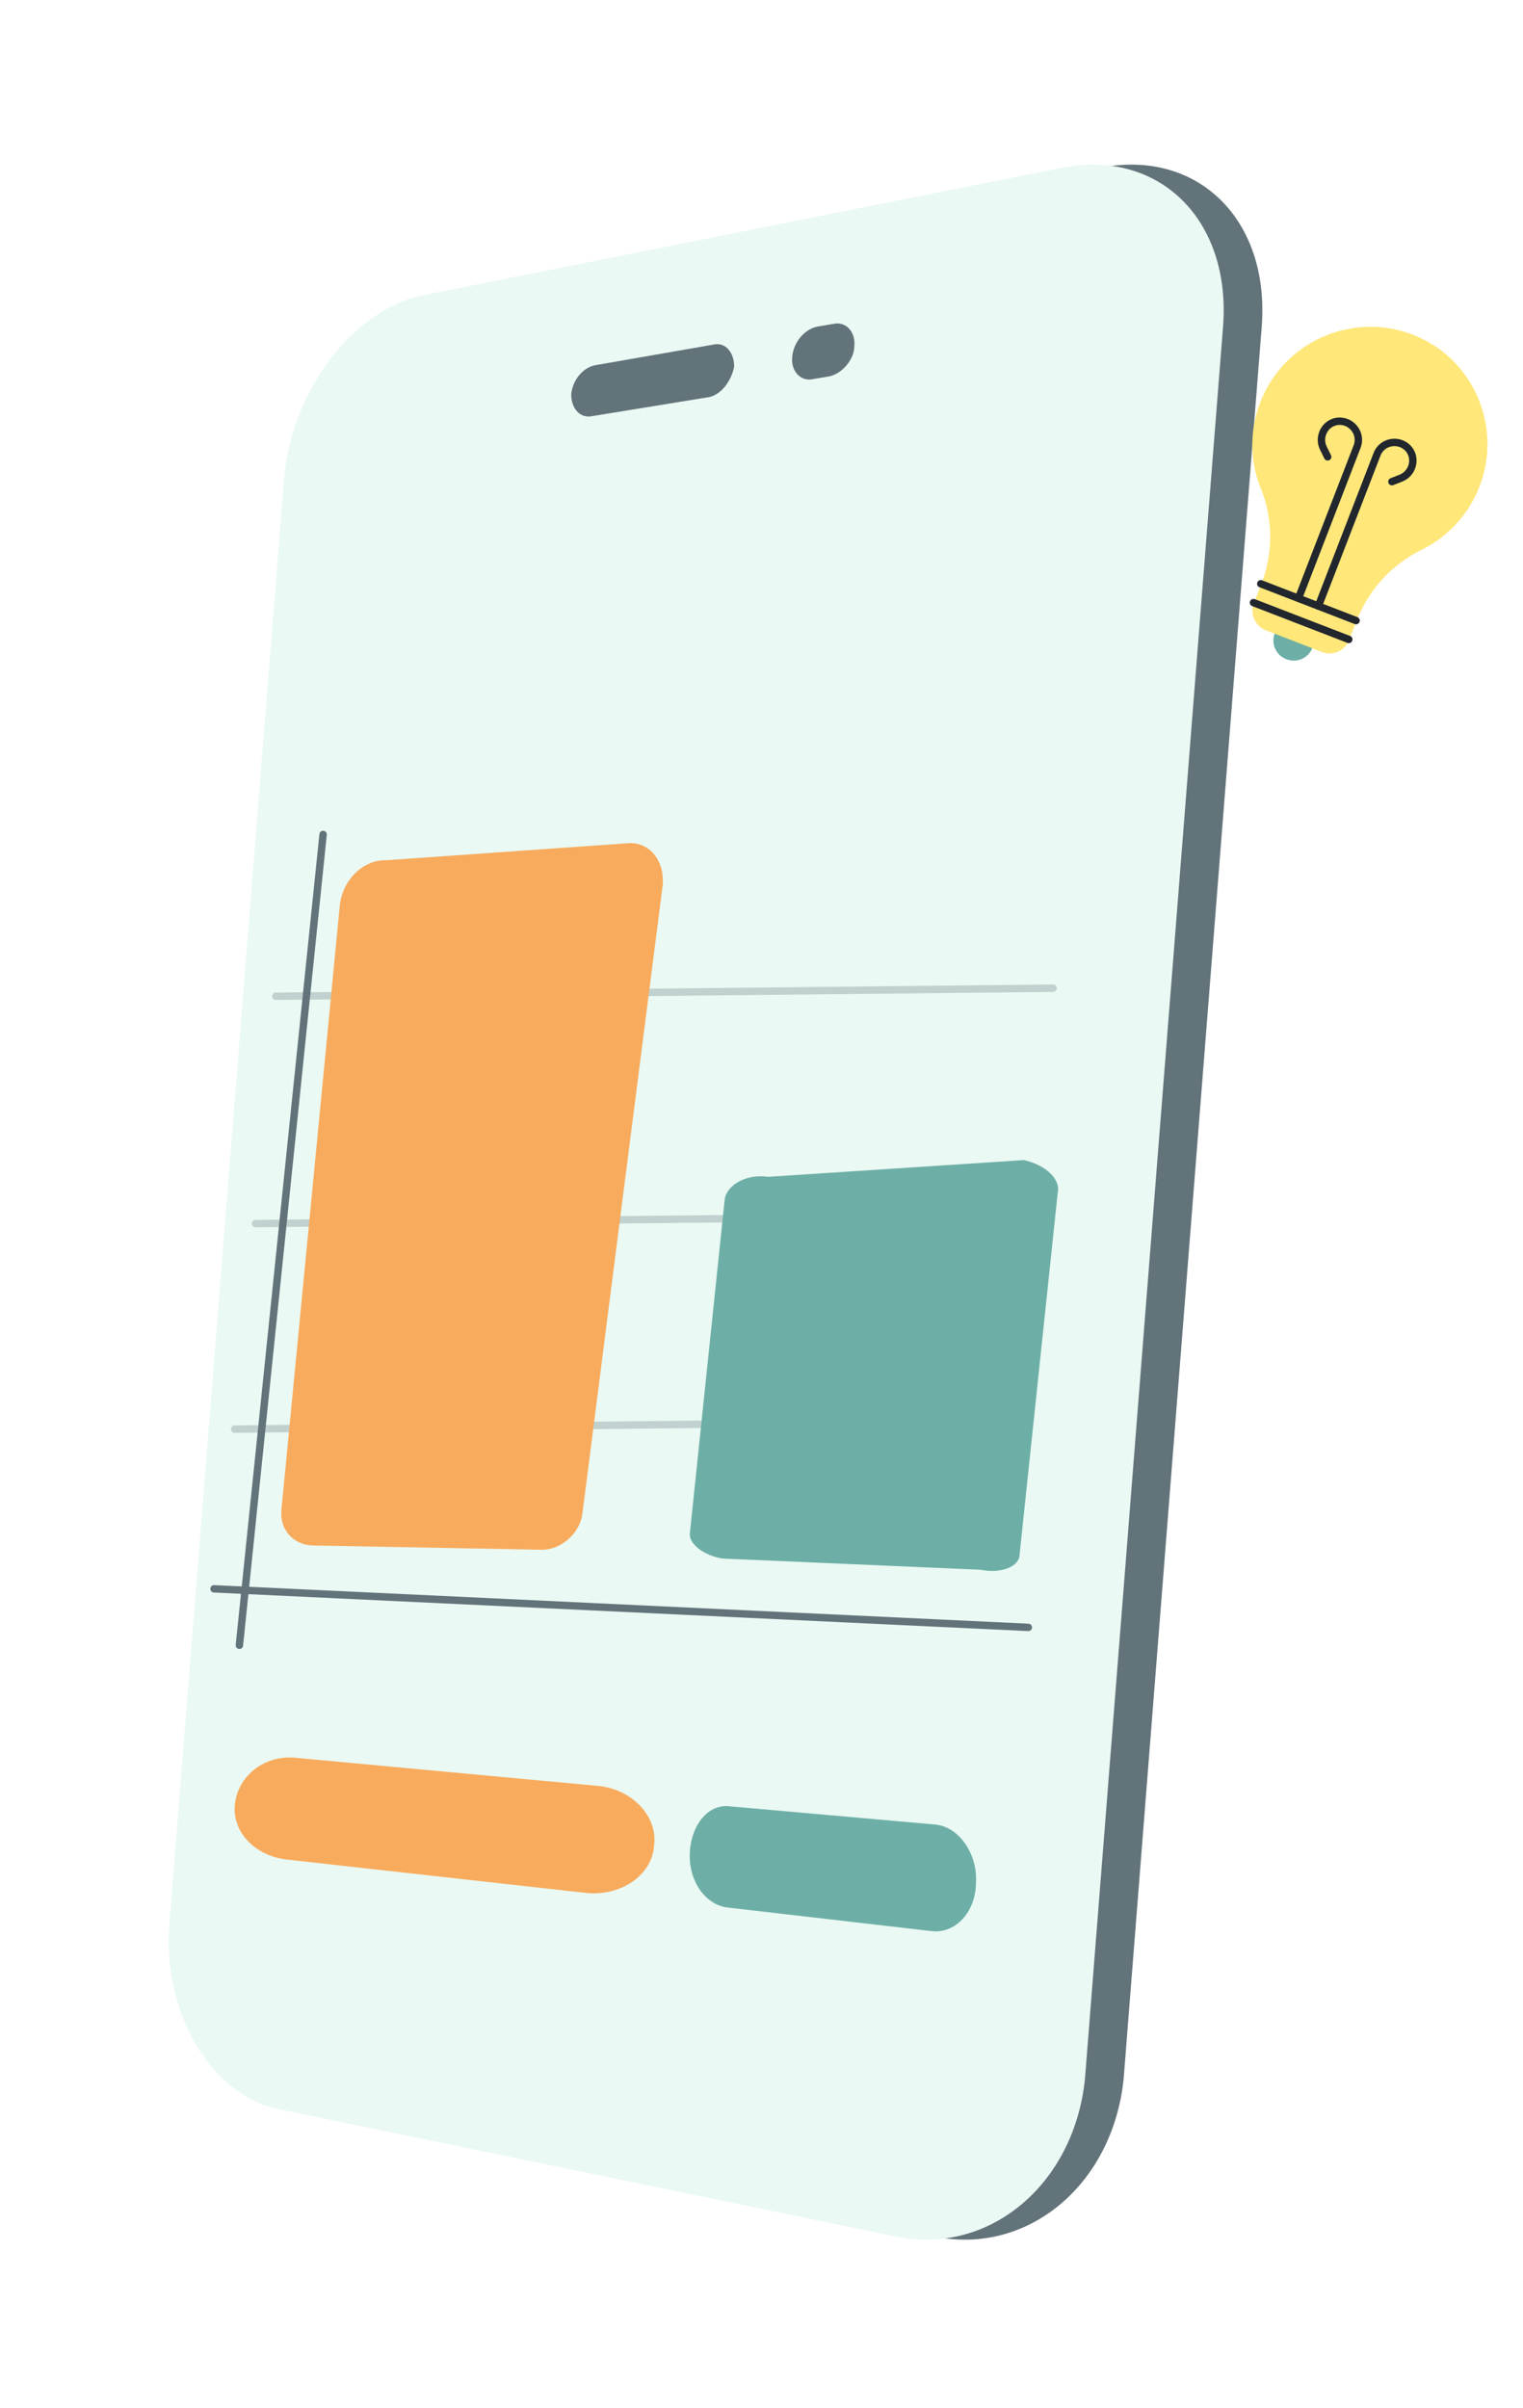 <svg width="370" height="585" viewBox="0 0 370 585" fill="none" xmlns="http://www.w3.org/2000/svg"><g filter="url(#filter0_d_581_1914)"><path d="M227.01 526.371L77.372 495.504C60.596 492.149 48.854 472.018 50.531 450.545L78.379 99.601C80.056 78.128 95.154 57.998 112.601 54.642L267.271 23.776C290.757 19.078 308.539 36.189 306.526 62.359L272.975 488.123C270.291 513.957 249.489 531.068 227.01 526.371Z" fill="#63737A"/><path d="M217.616 526.371L67.978 495.504C51.202 492.149 39.459 472.018 41.137 450.545L68.984 99.601C70.662 78.128 85.76 57.998 103.206 54.642L257.877 23.776C281.363 19.078 299.145 36.189 297.131 62.359L263.58 488.123C260.896 513.957 240.095 531.068 217.616 526.371Z" fill="#EAF9F3"/><path d="M172.321 79.47L143.467 84.167C140.783 84.503 138.77 82.154 138.77 78.799C139.106 75.444 141.454 72.424 144.474 71.753L173.328 66.721C176.347 66.05 178.361 68.734 178.361 72.089C177.689 75.444 175.341 78.799 172.321 79.47Z" fill="#63737A"/><path d="M201.51 74.438L197.484 75.109C194.464 75.78 192.116 73.096 192.451 69.741C192.787 66.05 195.471 63.031 198.49 62.359L202.516 61.688C205.536 61.017 207.885 63.702 207.549 67.057C207.549 70.412 204.529 73.767 201.51 74.438Z" fill="#63737A"/><path d="M58.158 382.738L78.495 185.744" stroke="#63737A" stroke-width="1.8" stroke-miterlimit="10" stroke-linecap="round" stroke-linejoin="round"/><path d="M52 369.02L249.819 378.388" stroke="#63737A" stroke-width="1.8" stroke-miterlimit="10" stroke-linecap="round" stroke-linejoin="round"/><path opacity="0.3" d="M57.02 330.218L245.849 328.261" stroke="#63737A" stroke-width="1.8" stroke-miterlimit="10" stroke-linecap="round" stroke-linejoin="round"/><path opacity="0.3" d="M62.08 280.282L250.909 278.325" stroke="#63737A" stroke-width="1.8" stroke-miterlimit="10" stroke-linecap="round" stroke-linejoin="round"/><path opacity="0.3" d="M67 225.052L255.829 223.095" stroke="#63737A" stroke-width="1.8" stroke-miterlimit="10" stroke-linecap="round" stroke-linejoin="round"/><path d="M142.1 442.871L69.468 434.77C61.563 433.757 56.128 427.682 57.116 420.931C58.104 414.18 64.528 409.117 72.433 410.129L145.065 416.88C153.464 417.555 159.888 424.306 158.9 431.395C158.405 438.821 150.5 443.884 142.1 442.871Z" fill="#F8AB5D"/><path d="M226.25 452.174L176.608 446.435C171.198 445.68 167.229 439.82 167.586 433.086C167.943 426.351 172.065 421.12 177.474 421.875L227.054 426.274C232.783 426.677 237.453 433.176 237.112 440.246C237.122 447.635 231.995 452.913 226.25 452.174Z" fill="#6DAFA7"/><path d="M82.526 203.234L68.356 349.943C67.943 354.839 71.471 358.423 76.062 358.482L131.553 359.53C136.144 359.589 140.813 355.71 141.479 350.836L160.87 199.041C161.9 192.883 158.257 187.646 152.877 187.849L93.686 192.015C88.081 191.871 83.049 197.034 82.526 203.234Z" fill="#F8AB5D"/><path d="M176.04 274.576L167.608 355.432C167.248 357.952 170.723 360.86 175.502 361.667L238.229 364.383C242.718 365.305 246.987 363.935 247.638 361.3L256.957 272.852C257.781 269.515 253.942 265.958 248.712 264.853L186.623 268.92C181.059 268.106 176.37 271.117 176.04 274.576Z" fill="#6DAFA7"/></g><path d="M318.853 157.36C319.841 154.803 318.603 152.005 316.046 151.016C313.489 150.028 310.691 151.267 309.702 153.823C308.714 156.38 309.952 159.179 312.509 160.167C315.066 161.155 317.865 159.917 318.853 157.36Z" fill="#6DAFA7"/><path d="M360.114 116.236C357.636 124.248 352.053 130.288 345.367 133.581C338.121 137.122 332.486 143.296 329.574 150.832L327.753 155.542C326.765 158.098 323.78 159.419 321.223 158.431L307.497 153.126C304.941 152.138 303.62 149.152 304.608 146.596L306.428 141.886C309.341 134.35 309.324 125.991 306.291 118.632C303.671 112.206 303.476 104.707 306.181 97.709C312.11 82.369 329.948 75.034 345.007 82.092C357.748 87.944 364.269 102.684 360.114 116.236Z" fill="#FFE779"/><path d="M306.294 141.834L329.44 150.78" stroke="#22272E" stroke-width="1.8" stroke-miterlimit="10" stroke-linecap="round" stroke-linejoin="round"/><path d="M304.526 146.409L327.671 155.355" stroke="#22272E" stroke-width="1.8" stroke-miterlimit="10" stroke-linecap="round" stroke-linejoin="round"/><path d="M315.445 145.371L329.696 108.5C330.997 105.136 328.009 101.661 324.455 102.453C321.73 103.101 320.212 106.226 321.503 108.89L322.545 110.995" stroke="#22272E" stroke-width="1.8" stroke-miterlimit="10" stroke-linecap="round" stroke-linejoin="round"/><path d="M320.289 147.243L334.54 110.372C335.84 107.008 340.388 106.446 342.486 109.422C344.067 111.735 343.088 115.068 340.341 116.172L338.154 117.028" stroke="#22272E" stroke-width="1.8" stroke-miterlimit="10" stroke-linecap="round" stroke-linejoin="round"/><defs><filter id="filter0_d_581_1914" x="0.977" y="0" width="345.704" height="584.146" filterUnits="userSpaceOnUse" color-interpolation-filters="sRGB"><feFlood flood-opacity="0" result="BackgroundImageFix"/><feColorMatrix in="SourceAlpha" type="matrix" values="0 0 0 0 0 0 0 0 0 0 0 0 0 0 0 0 0 0 127 0" result="hardAlpha"/><feOffset dy="17"/><feGaussianBlur stdDeviation="20"/><feColorMatrix type="matrix" values="0 0 0 0 0.427 0 0 0 0 0.686 0 0 0 0 0.655 0 0 0 0.17 0"/><feBlend mode="normal" in2="BackgroundImageFix" result="effect1_dropShadow_581_1914"/><feBlend mode="normal" in="SourceGraphic" in2="effect1_dropShadow_581_1914" result="shape"/></filter></defs></svg>